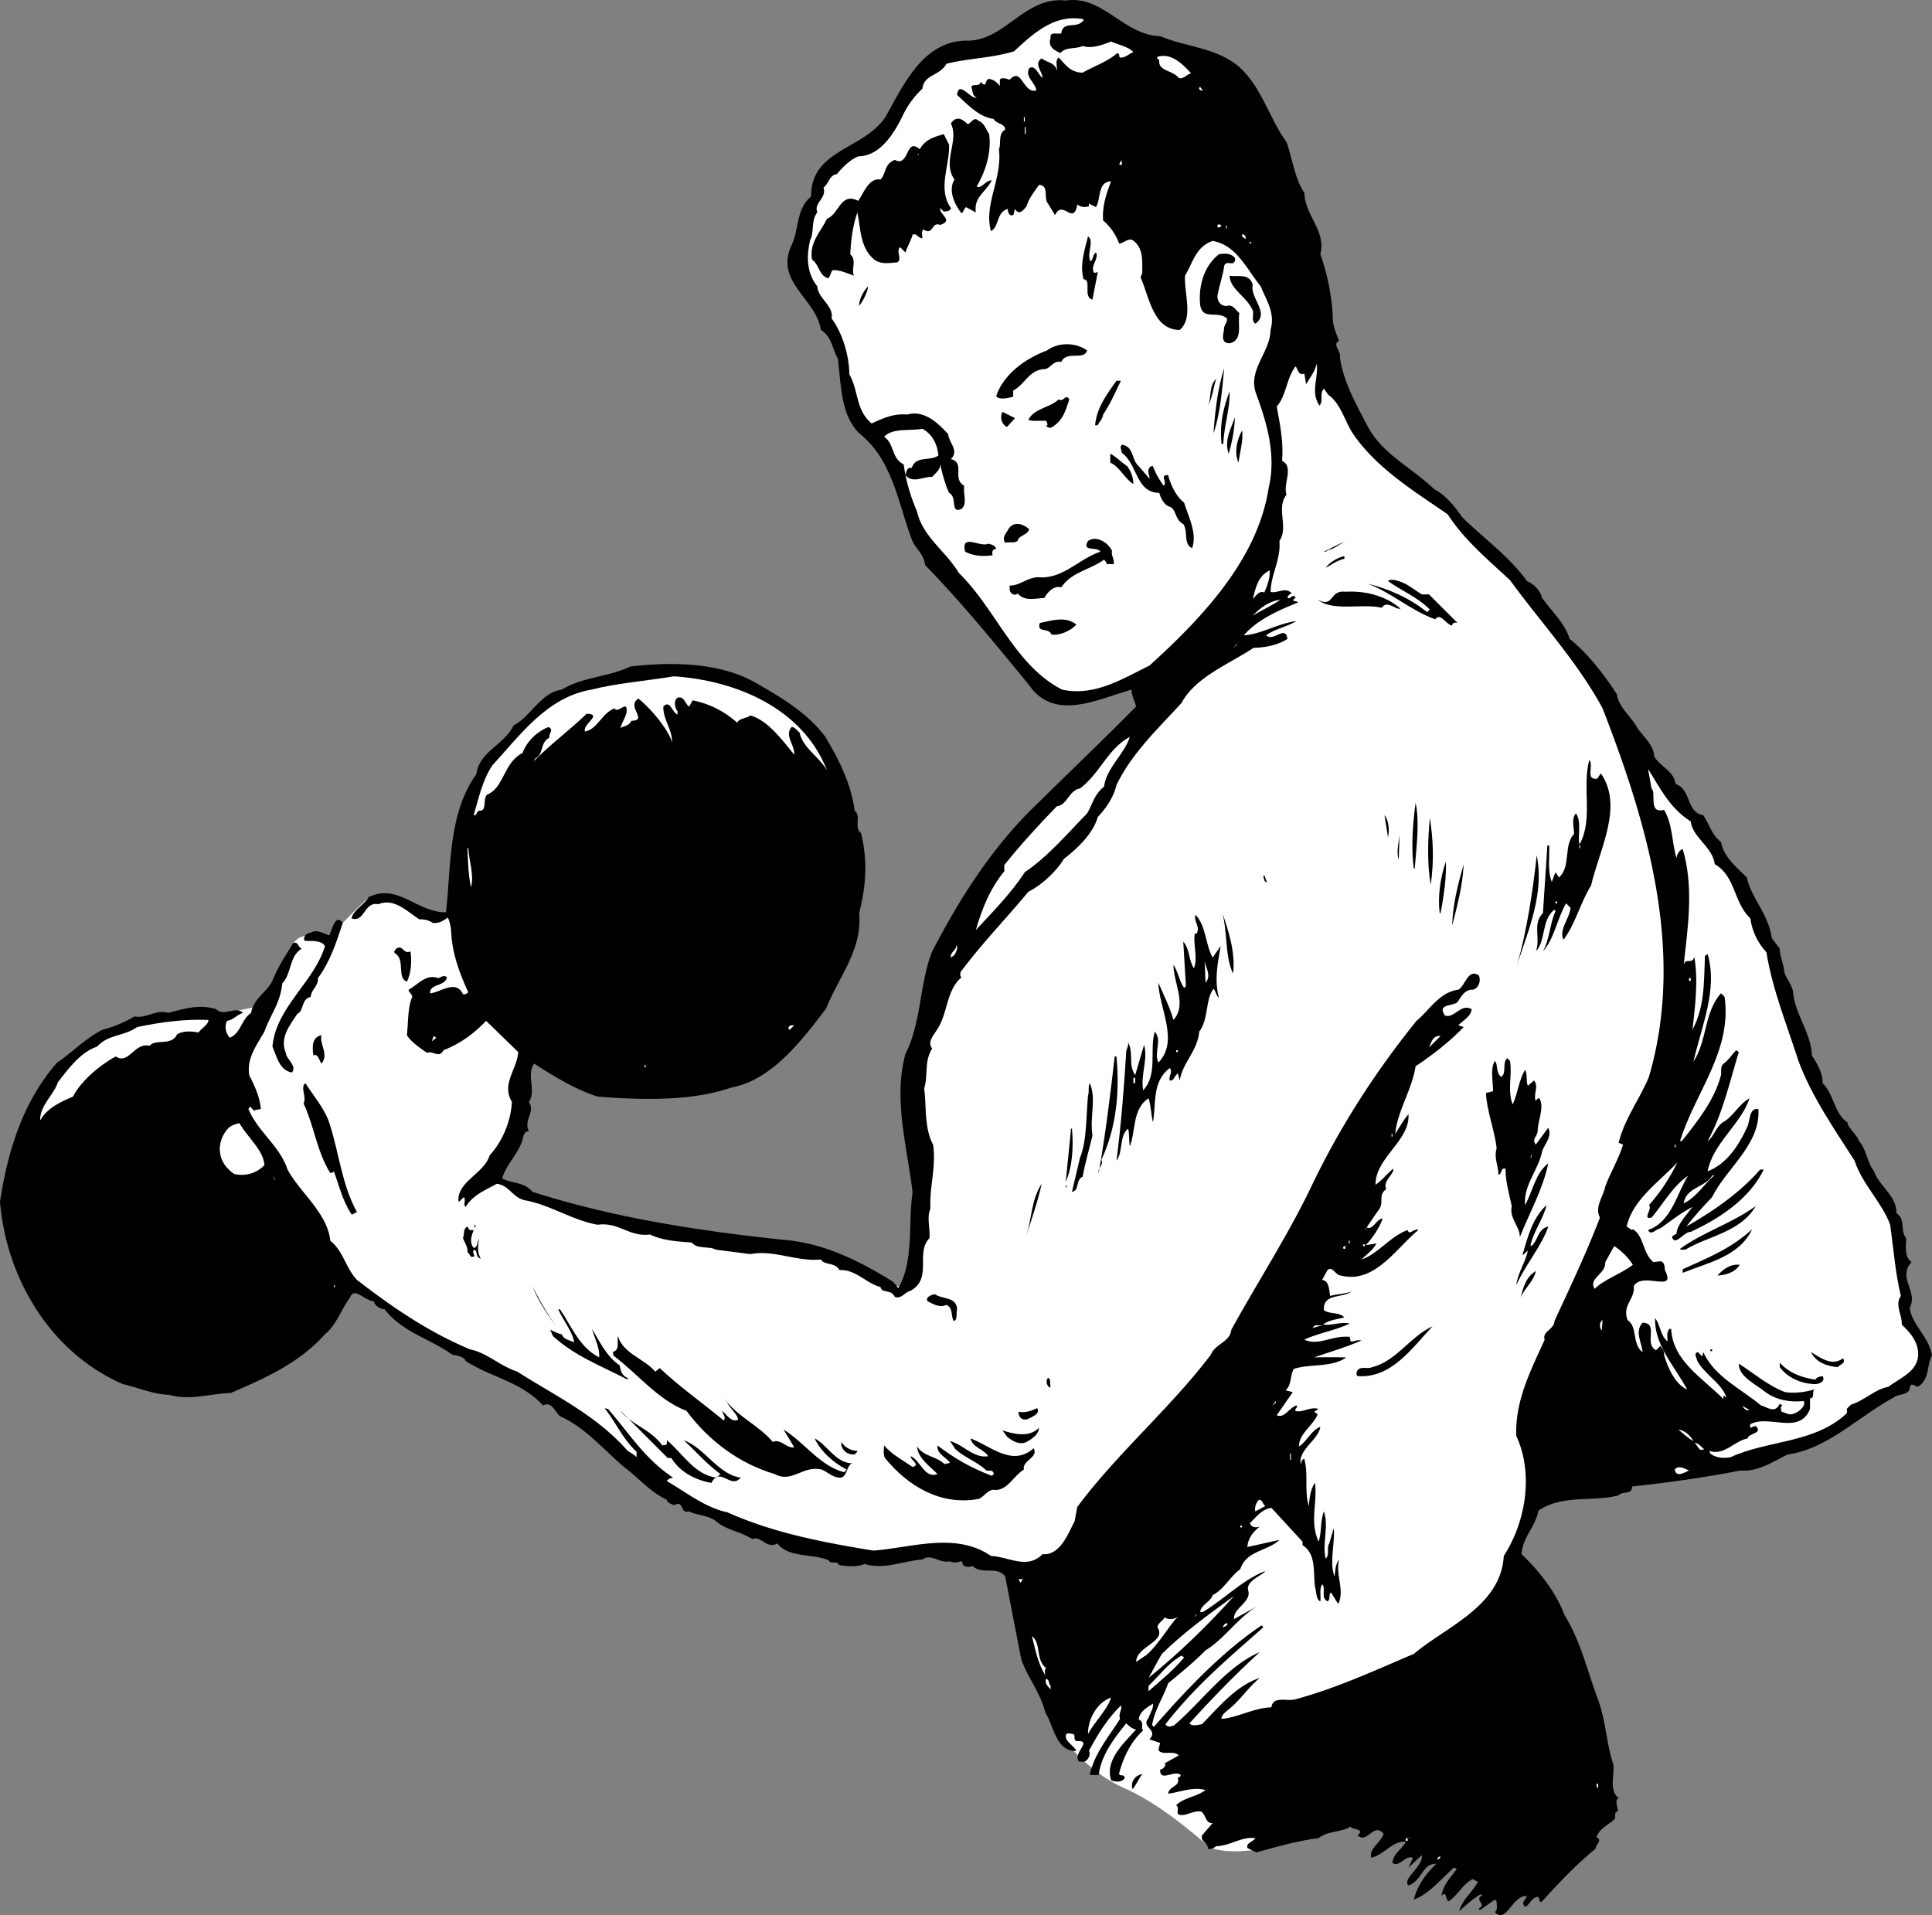 <svg xmlns="http://www.w3.org/2000/svg" width="217" height="215.098"><rect width="100%" height="100%" fill="#808080" stroke="none"/><path fill="#fff" d="M119.102 194.962s3.023 4.023 7 5.8c4.023 1.723 8.023 5.223 9.5 6.5 1.523 1.223 6.773.723 11.5-1 4.773-1.777 22-27.3 22-27.3l1.3-6 1.7-4.7 19.3-69.5-9.3-17.5s-8.227-12.527-15.5-19.8c-7.227-7.227-13.227-11.477-14.7-14.7-1.527-3.277-8-16.3-8-16.3l-16 19.5 1.5 30-22.3 27.8s-5.227 9.223-4.7 15.5c.473 6.223 1.2 15.2 1.2 15.2s-.477 6.273-2.7 6c-2.277-.227-8.8-3.7-8.8-3.7l-12-1.8-13.2-2.5-11.3-4 2.5-5.7 1.3-11-8.5-13.3s-1.777 1.023-4.3-.7c-2.477-1.777-4.477-1.777-5.7-.5-1.277 1.223-2.5 2.5-2.5 2.5l-1.3 2s-2.727-1.527-4 0c-1.227 1.473-3.7 7.2-3.7 7.2l-4 .8-2.5 4.5 13 25.2 4.7 1.3 6 4.5s12.023 4.473 17.3 9c5.223 4.473 10.223 9.973 20 13.2 9.723 3.273 12.473 3.523 15.2 3.3 2.773-.277 5.523-.777 9.3.2 3.723 1.023 7.2 1.8 7.2 1.8l3.5 18.2"/><path d="M130.3 4.06c2.778 1.175 6.177 1.277 8.7 3.3 2.676 2.278 3.477 5.778 5.5 8.602.676 1.875.875 3.973 2 5.7.078 2.573 2.477 4.273 1.8 6.898.778 2.175 1.376 4.976 1.403 7.5.074.578.375 1.476.7 2.203-.825.472.273 1.172.097 1.898.375 2.676 1.777 5.176 3.102 7.7 1.675 3.175 4.875 4.574 7.5 7.1 1.175.575 2.273 1.876 3.101 3.099 2.172 2.175 5.375 4.476 7.297 7.203.676.273 1.477.972 1.703 1.898 1.074 1.477 2.574 2.875 3.098 4.602 1.976 1.574 3.777 3.875 5.3 6.199.176 1.473 1.676 2.574 2.301 3.8.676.973 1.875 1.973 1.899 3.2.676 1.176 2.176 1.574 2.402 3.098 1.774.578 1.172 3.175 3.098 3.5.676.976.976 2.277 2 3 .277 1.675 1.777 2.875 2.902 4 .473 2.277 2.473 4.175 2.797 6.8l.902 1.2c-.027.675.375 1.578.5 2.5.075.675.875 1.476 1 2.402.176 2.375 2.075 4.676 2.098 7.098.477.675 1.277 1.976 1.203 3.101 1.274 1.176 1.274 3.375 2.797 4.399.078.675 1.078 1.375 1.3 2.101.876.977.876 2.375 1.7 3.399.477 1.578 2.578 2.777 2.5 4.703 1.078.672.375 1.972 1.102 2.797-.024.976-.227 2.078.601 2.703-1.625 1.773.774 3.273-.203 5.097.176 1.875 2.176 3.278 2.5 5.403-.625 1.074-.223 2.672-1.598 3.5-.425-.125-.726-.528-.902.097-.023.875-1.324.676-1.797 1.102-4.027 2.176-7.426 5.773-11.902 6.398-1.625.778-3.324 1.977-5.301 1.801-3.922.774-8.223 1.375-12.2 1.8.075.974-1.124.474-1.5 1-3.222.774-6.222-.124-9 1.7-.323 1.774-1.823 3.074-1.898 4.899 1.875 1.777 3.875 4.277 4.801 6.8 1.875 3.075 2.473 5.977 3.7 9.301.972 2.477.972 4.977 1.8 7.5.172 1.274-.527 2.875.598 3.8-.524.274-.024 1.075-.098 1.5-.527.075-.125.677-.402.9-.723.675-1.625.976-2 2 .777.277-.125.874-.098 1.3-2.328 1.875-4.227 3.977-6.102 6-.324-.125-.125-.523-.398-.601-.727.078-.926.976-1.402 1.101-.524-.426.074-.824.199-1.2-1.625-.124-2.324 3.177-3.598 1.802.375-.328.176-.828.2-1.203l-.2-.2-1.699 1.2-.102-.2c.977-.523-.625-.925.399-1.5l-.2-.097c-.824.472-1.722 1.273-2.398 1.898.274-1.226 1.473-2.125 2.098-3.3l-.598-.301c-1.125.578-1.625 1.777-2.699 2.5-.328-.125-.227-1.325-.8-.598.175-1.227.972-2.027 1.698-3-.125-.227-.425-.227-.5 0-1.324 1.176-2.625 2.773-4.3 3.398.375-1.523 1.277-2.824 2.5-4-1.524-.125-1.625 1.977-3.098 2.403-.227-.125-.125-.426-.102-.602.477-.926 1.676-1.726 1.602-2.8l-1.5 1.402.5-1.102c-.926-.324-1.426 1.074-2.3.602.073-1.125 1.073-1.528 1.5-2.403-1.528-.125-2.427 1.477-3.903 1.801-.223-1.125 1.078-1.625 1.402-2.7-1.125-1.323-1.824 1.177-2.902.2.875-.824-.723-.625-.797-1-1.125.676-2.625.477-3.602 1.3-2.324.274-4.726.974-7 1.599l-1-.5c-.125-.625.575-.625.899-1.098-1.524-.227-2.824.875-4.399.898-.226.176-.523.375-.898.301-.125-.824-.828-.726-.703-1.5l1.203-1.398c-.828.074-.727-.926-1.3-1.301-1.028-.125-1.825.676-2.602.3-.125-.527.175-.726-.2-1 .977-.925 2.274-.925 3.301-1.702-1.426-.422-3.027.277-4.199.402.074-.824 1.375-.824 1.098-1.7-.024-.226.375-.124.3-.402-.726-.625-2.324.875-2.3-.597.277-.028.574-.328.601-.602l-.101-.101 1.601-.899c-.625-.625-1.824.074-2.3-.601l.199-.797-1.2-.403c1.075-1.125-1.023-1.324-.101-2.398.176-.527.578-1.125.5-1.602-.625.375-1.524.875-1.598 1.801.676.176.176.977.5 1.2-1.324 1.175-2.226 2.976-2.699 4.8-.027.477.672-.023.598.602-.426.472-1.024.375-1.5.199-.723-2.227 1.375-4.125 2.8-5.7-.523-.124-.824-.425-1.101-.702-1.524 1.875-2.824 3.675-3.098 5.8h-1c.473-2.324 2.074-4.222 3.399-6.3-.223-.625.277-1.024.101-1.5-1.527 1.476-2.625 3.277-3.601 5.101.277.375-.125 1.074-.5 1.2h-.598c-.828-.926 1.672-2.426-.3-2.301-.427-.223-.028-.723-.403-.797-.324-.028-.723-.227-.797.199-.027.676.875 1.074 1.2 1.7-2.325.073-2.528-2.825-3.5-4.302-.528-2.222-2.028-4.023-2.7-6l-1.8-9.3c-.927-1.223-2.626-.125-3.7-1.2-.426.278-1.125.075-1.102-.3-.023-.125-.125-.223-.199-.2-.426.176-.824.176-1.3 0-1.024.278-2.024-.925-3-.199-2.227.176-4.325 1.176-6.5.5-.825.375-2.126.274-2.899.102-.125-.528-1.027-.028-1.102-.5-1.925-.828-4.425-.227-5.8-1.903-1.223.676-1.824-.925-2.801-.5-1.523-.925-3.023-1.023-4.2-2.097-1.023-.625-1.925-.528-2.898-1-1.125.273-.527-1.328-1.699-.703-.328-.125-.828-.325-.8-.598-1.926-.926-3.126-2.426-4.7-3.602-2.426-2.023-4.328-4.425-7.3-5.8-.626-.524-.926-1.723-1.903-1.2-2.523-2.722-5.824-3.125-8.7-5-.222-.523-1.023-.625-1.5-.699-2.523-1.824-5.624-2.523-7.597-5.101-.527-.024-1.125-.422-1.203-.899-1.023-.023-2.223-1.726-2.7-.398-1.023 1.375-1.523 3.074-2.8 4.097-2.922 3.278-6.824 4.977-10.598 6.602-2.324.074-4.625.875-6.902.2-1.723-.024-3.523-.825-5.2-1.2-8.323-3.625-13.124-12.125-13.8-20.5.875-5.727 2.578-11.227 6.402-15.602 1.676-1.125 3.176-2.722 5.098-3.699a13.315 13.315 0 0 0 3.602-1.5c1.375.274 2.375-.824 3.8-.398 1.676-.426 3.473-1.028 5.399-.403.875.875 2.176-.425 3 .403-.824.273-1.024.773-1.801.898-.324.676-.125 1.375.3 1.899 1.278-.524 1.278-2.024 2.403-2.797.274-1.625 1.774-2.328 2.399-3.602.574-1.523 1.476-2.824 2.3-4.2.575-.323.575.474 1 .599-1.425.777-1.125 2.777-2.199 3.902-.226 2.273-1.328 3.473-2 5.398-.828 1.477-2.027 2.977-1.703 4.903.578 1.172 1.176 2.375 1.3 3.797-.323.078-.624.078-.8.203-.125-.227-.324-.328-.398-.5l-.2.297c1.075 2.578 3.473 4.078 4.399 6.8 1.375 2.575 4.476 4.875 4.8 8 1.477 1.176 1.676 2.977 3 4.403 3.977 3.074 8.075 5.875 12.7 7.797 1.875.375 3.375 1.875 5.3 2.5 4.176 2.675 8.876 4.875 12.399 8.902.277.176.676.375 1 .7v-.602c-1.625-1.524-2.324-3.325-3.598-4.899l.399.102c2.277 2.574 4.074 5.574 7.3 7.699-.226.074-.523.074-.699.398 2.075 1.176 4.274 2.977 6.801 3.5 5.074 2.278 10.672 3.375 16.399 4.301 4.273-.324 9.273-2.125 13.199.602 1.976.074 4.074 1.574 5.8-.203 1.977.175 2.876-2.325 3.602-3.7l.297-1.597c4.477-6.028 10.477-11.125 15-17.102.477-1.226 2.176-1.426 2.3-2.8 2.876-5.223 6.177-10.325 8.802-15.7 3.175-6.726 7.175-13.023 12-19 1.476-1.226 2.574-3.226 4.699-3.5.777-.426 1.074-2.426 2.3-1.601.274.578-.023 1.476-.699 1.601-.925-.023-1.324.875-1.699 1.399-.527.476-2.328.175-1.402 1.5 1.074.375 1.777-1.422 3-.7-.125.875-1.024 1.278-1.5 1.801l.601.2c-1.625 1.675-3.425 3.074-5.402 4.402-.422 2.672-2.023 4.972-2.297 7.597.473-.722.973-1.625 1.5-2.199.172 2.977-3.726 4.875-3.703 7.899.676-.422 1.375-1.325 2-1.797.078.672-1.223 1.375-.797 2.297-1.027.777-.125 1.476-.902 2.402l-1.301 1.898c.676.375 1.078-.925 1.8-1-.323.977-1.124 2.176-1.898 3l1.2-.199c-.426.774-1.024 1.176-1.7 1.8 1.774-.526 3.274-2.624 5.2-3.3.175.574.574-.023.898 0l.102-.101.199.101c-2.524 2.074-4.926 6.074-8.7 5.102-.624-.028-.925-1.125-1.5-.602l-.601 1.102c.777.074.777 1.074.902 1.797.774-.223 1.676-.223 2.399-.5-1.024.777-3.223.175-3.098 2.101.672.477 1.672.176 2.297.8-1.023.274-1.625.274-2.398.802.875.172 1.976-.328 3-.102-1.625.774-3.524 1.074-5.102 1.8 1.578.774 3.176-.526 5.102-.3l.101.5c.375.074.672-.226 1.2-.101-1.727.777-3.528 1.277-5.301 1.902a79.12 79.12 0 0 1 3.601 0c-1.625 1.176-4.027.676-5.902 1.3-.426.876-.223 1.774-.899 2.4l.801.198-1.8 2.602c.874.375 1.374-.824 2.199-1.102.273.176-.227.375-.102.602.777.273 1.676-.527 2.602-.2l-.5.298.398.3c-.523 1.278-2.125 2.176-2.098 3.602.875-.527 1.375-1.824 2.399-2.2-.223 1.473-2.524 2.575-2.2 4.2.075-.227.075-.527.399-.602.477 1.778-.023 3.477.5 5.301.078-.824.176-1.926.703-2.601.274 2.375-.625 4.277.399 6.601.375-1.125.175-2.324.601-3.398.574 1.672-.226 3.773.2 5.297.472-.422.074-1.223.398-1.7l.5-1.699c.176 1.477-.524 3.977.101 5.399.075-.625.075-1.325.5-1.899-.425 1.774.676 3.477-.101 5l-.801-1.3c-.324.277-.023.777-.398 1-.825-.426-.125-1.524-.602-1.9-.324.474-.125 1.274-.2 1.9-.523-.223-.425-1.126-.597-1.598-.226-1.625.172-3.727-1.402-4.703v-.399l-3.5-3.8c-1.125.175-1.625.976-2.399 1.699.075.476.676.578 1.098.402-.723.574-1.324 1.273-1.398 2.3l3.601-.8c-1.328 1.273-3.726 1.176-4.402 3.3-1.125.774-1.824 2.274-3.098 2.9-.226.773-1.328 1.073-1.402 1.898h.3c2.376-1.422 4.477-3.625 7-4.598-.226.473-2.226 1.074-1.898 2.2.375 1.273-1.726 1.976-1.601 3.198l2.699-1.5c-2.223 1.278-3.824 3.778-5.899 5-1.125 1.176-2.824 2.575-4.199 3.7-.527 1.578-1.527 2.976-1.8 4.703l.199.199c3.773-4.324 7.675-8.426 12.101-11.402l.2.203c-4.126 3.672-7.528 6.472-11 10.898.175.375.675.274 1 .102 3.175-2.727 5.773-6.528 9.597-8.203-2.824 2.578-5.422 5.277-7.898 8 .273.375.976.175 1.398.101 2.078-2.125 3.875-4.324 6.5-5.2-1.422 1.177-2.223 2.575-3.7 3.7-.323.274-.624.574-.597.899 1.774-.125 3.574-1.223 5.598-1.297.176-1.328 1.777-.625 2.699-.903 4.578-1.222 8.875-3.222 13.3-5.097 3.575-3.028 9.778-5.328 10.102-11 2.473-3.828 3.375-9.227 1.399-13.5-.125-4.028 1.676-7.426 3.199-10.801-.324-.926 1.078-1.125 1.102-2.102 1.773-3.824 3.574-7.625 5.101-11.597-.625-1.227.375-2.328.598-3.5.574-1.528 1.476-3.028 2-4.703l-.5-.2c.676-2.722 2.375-4.925 3.402-7.398 4.172-14.227-.328-28.824-5.203-41.402-2.824-5.223-6.922-9.625-10.398-14.399-2.625-2.426-5.227-4.625-7-7.398-3.825-2.625-8.227-5.328-10.801-9.301-.824-1.426-1.324-3.227-2.598-4.102l-.5-.699c-.527.477-.027 1.375-.5 1.899-1.027-1.524-.125-3.024-.3-4.7-.325 1.075-.727 1.477-1.2 2.301l-.203-1.2c-.723.274-.723-.624-1-.8-1.023 1.375-1.023 3.274-2.098 4.5.375 2.074.774 3.977.598 6.102 1.375.672.078 2.574.5 3.797-1.223 1.578.277 3.578-.797 5.203.172 2.074-.926 3.672-1 5.699.672.273 1.672-.625 2.399.2.074-.126-.426.175-.5.398.273.476.476-.422.898 0 .078-.024-.125.277-.297.3.172.278.375.075.598.301-2.125.875-4.524 1.875-6.098 3.7 1.973-.126 3.774-1.325 5.899-1.598-1.125.672-2.426.875-3.399 1.597.875.778 2.172-1.222 2.399.403-1.024.672-2.426.972-3.801 1-2.824 1.875-6.524 3.273-8.098 6.199-2.625 2.875-5.527 5.574-7.3 9.2-.325 1.374-1.126 2.573-2.102 3.6-.524 1.876-2.324 3.575-3.801 4.7-.824 1.375-2.523 2.973-4 3.7-2.625 3.175-5.023 5.573-7.598 9-.027.175-.125.476.098.6-1.723 1.473-1.523 3.973-2.7 5.798-.323.578-1.222 1.476-.597 2.203-.926 1.472-.426 2.875-.902 4.5.277 1.972-.024 4.375 1 6.297.375 2.476-.426 4.777-.301 7.203-.422.972-.023 2.172-.098 3.297-1.625 1.675.375 4.476-2.101 5.902-.723.176-1.024.973-1.801.7-.422-.927-1.422-.325-1.598-1.102-1.625-.422-2.824-2.024-4.601-1.899-.524-.926-1.723-.523-2.098-1.2-2.726.274-5.328-1.124-7.902-.6l-3.899-.5c-.726-.426-2.125-.024-2.699-.801-1.726-.125-3.226-.223-4.703-.899-2.422.274-3.422-1.426-5.898-1.101-2.825-.524-5.125-2.125-7.899-2.7-1.625-.222-1.926-1.722-3.402-1.898-1.223.676-2.723 1.273-3.5 2.598-.324-.325.074-.723-.2-1.098-.226.176-.425.473-.601.5-.223-2.227 2.875-3.125 3.5-5.2 1.477-1.624 2.375-3.827 2.5-6-1.223-2.027.578-3.624.703-5.6l-3.601-3.5c-1.426 1.476-2.926 2.573-4.801 3.3-.426.973-1.324-.027-1.801.3-.824-.527-1.922-1.327-2.297-2 .172-1.527.074-3.027.598-4.3-.024-.324-.426-.527-.399-.8.973-.524 1.973-1.825 3.301-1.302.274-.023.574-.425 1-.097-.226 1.074-1.926.671-1.902 1.796 1.074-.023 2.875-1.625 3.699.102.176.074.375-.023.602-.2-.926-2.027-1.727-4.124-1.899-6.402-.027-.722-.125-1.421-.402-2-.524.375-1.024.676-1.7.602-.425-.324-1.023-.426-1.5-.398-1.425-.926-2.824-2.426-4.601-1.704-1.625-.324-1.523 2.079-3 1.602.078-.824 1.477-1.625 1.902-2.398 3.274-1.625 5.473 1.773 8.7 1.699.574-5.426.273-11.125 3.398-15.5.375-2.625 3.078-3.227 4.203-5.5 1.875-.926 3.074-3.727 5.399-4 2.273-1.426 5.273-1.426 7.699-2.602 4.574-.523 10.074-.523 14.199 1.903 2.578 1.472 5.676 3.273 7.703 6 1.473 2.472 2.875 5.172 3.297 8.297.777.578-.125 1.875.703 2.5.774 3.078.574 5.976-.203 9 .375 4.175-2.324 7.175-3.7 10.703-2.722 3.574-6.124 8.074-10.698 8.898-4.524 1.574-10.325 1.375-15 1-2.524-.824-4.825-2.226-7.102-3.7-.922 1.274.277 3.075-.598 4.302.774 1.172-.625 1.972 0 3.297-.527-.024-.625.578-.699.902-.426 1.574-1.828 2.773-2.3 4.398 1.074.575 2.472.375 3.398 1.5 8.976 2.875 18.476 4.375 28.3 5.403 4.477.375 8.477 2.375 12.2 4.699l.601.7c1.774-3.024 1.075-7.227 1.598-10.7-.523-4.824-2.223-10.426-.797-15.602 1.774-3.425 1.574-7.925 3-11.5 2.875-5.523 6.274-11.023 10.899-15.699 3.976-3.926 8.175-7.926 12-11.8-.125-.626-.524-1.223-.5-1.9-3.625.974-8.625 3.677-11.5-.5-3.727-4.526-7.524-9.226-11.7-13.5-.125-1.323-1.125-1.823-1.5-2.901-1.527-4.024-2.125-8.922-5.902-11.899-2.125-2.125-2.023-5.625-2.398-8.398-.625-1.028-.625-2.426-1.899-3.203-.527-3.524-5.226-5.422-3.3-9.5.874-1.825.472-4.024 2.199-5.5-.024-5.325 5.976-5.223 8.398-9 1.977-3.524 4.176-8.422 9-8.5 4.277.175 6.578-5.024 11.203-4.5 4.172-.625 6.473 3.875 10.598 4"/><path fill="#fff" d="M121.703 2.263c-.726 1.074-2.328-.028-2.5 1.5-.527.074-1.328-.227-1.203.5-.324.972.375 1.375 1.102 1.699.574-.727 1.773-.426 2.5-.8 1.074.374 2.476-.227 3.199-.5.777.374 1.976.573 2.5 1.198-.524.176-.926.676-1.5.602-.223-.227.074-.324-.301-.5-1.125.973-2.625 1.473-3.898 2.2-1.426-.024-1.926-.927-2.7-1.7-.425.375-.125.973-.199 1.5-.125-.926-1.125-.926-1.703-1.402-.922.578.078 1.476.102 2.203-.524-.426-.825-1.528-1.5-1.102-.524.977.675 1.574.8 2.5-1.527.375-1.625-2.726-3-1.2-.324-.124-.925-.323-1.101 0v.7c-.324-.426-.723-.726-1.2-.8-.523.074-.226.976-.8.5l-.098-.2c-.226.676-.926.176-1.101.602.175.472.074.972.601 1.199-.625.273-2.027-2.027-2.203-.3 1.277 1.175 2.477 2.476 4.102 2.698.273.575 1.273.477 1.3 1.2-.824.476-.425 1.476-.699 2.203.375 3.375-1.726 6.172-.902 9.199.976-.527.574-2.125 1.902-2.5-.027.273.074.574.297.7.477.175.375-.427.5-.7.477.875 1.078-.027 1.3-.3.278-.927.876-1.626 1.403-2.4 1.172.075.473 1.473 1 2.098l.797 1.301c.875-1.824 2.078 1.274 2.5-1.2.277.274.875.376 1.3.2v-.3l.802.402c.574-1.028.175-2.828 1.699-2.903-.524 1.375-1.024 2.778-.899 4.403a6.215 6.215 0 0 1 1.801 2.597c.473-.023.973-.625 1.5-.398 1.274.875 1.074 2.375 1.098 3.7l-.2.5c.977 2.073 1.376 5.874 4.399 5.898 1.578-1.325.477-4.125.602-6.098.875-1.426 1.175-3.227 3.101-3.902 2.672.476 3.774 3.078 5.399 5.101.574 1.477 1.675 2.977 1.101 4.899-.027 2.578-2.625 4.476-1.601 7.203 1.175 3.172 2.273 6.875 1.398 10.5-1.223 8.074-7.523 14.672-13.398 20-3.024 1.472-6.125 3.472-9.801 2.699-5.324-2.727-7.426-9.027-11.598-13.102-1.527-2.523-4.027-4.023-4.703-6.898-.723-1.727-1.223-3.324-1.5-5.3-1.422-.727-1.023-2.325-2.2-3.102.977-1.024 2.778-.625 4.302-.899 1.074.574 1.675 1.676 1.8 3-.925.676-2.527-.023-3 1.399-.527-.125-.625.476-.699.8.774.977 1.973.176 3 .2.375-.422.973-.825.899-1.5.175.976.574 2.375 1 3.3.976.477.074 2.375 1.398 1.801.676-.625.176-1.523.3-2.601-1.425-.825.177-2.524-1.5-3 .977-.922-.222-1.825-.3-2.797-1.223-1.328-2.723-2.727-4.598-2.203-1.527-.125-2.625.375-4 1-1.824-1.524-1.425-3.625-2.5-5.5-.027-2.223-.824-4.723-2-6.297.274-1.426-1.527-2.227-1.601-3.602-1.223-1.523-1.223-3.426-.801-5.2.477-.925.078-2.226.8-3.1-.425-1.126 1.075-1.524.7-2.801.578-.422.676-1.422 1.5-1.5.578-.723 1.477-1.625 2.402-2 2.473-.024 4.075-2.625 5.098-4.797a10.09 10.09 0 0 1 2.102-2.801c.175-1.625 1.976-1.426 2.699-2.8 2.476-.626 5.074-.626 7.601-1.4 2.176-2.027 4.575-4.226 7.801-3.6v.1M133.8 8.263c-.425-.028-.823.672-1.398.5-.726-.926-2.324-.727-2.199-2-.125-.125-.426-.328-.101-.403 1.476-.425 2.773.875 3.699 1.903m1.301 1.898c-.227.074-.625-.226-.301-.398l.3.398"/><path d="M108.703 13.962c.375-.125.672-.926 1.2-.402.675.277.773.875 1.199 1.5.273 2.175-.426 4.175-1.399 5.902.574.273.973-.727 1.7-.7-.825 1.473-2.028 1.876-1.801 3.598l-1.102-.597c-.223.172-.223.472-.5.699-.824-1.027-1.523-2.625-.797-3.8-1.426-2.024.574-4.325-.402-6.302.574-.824 1.176-.625 1.902.102"/><path fill="#fff" d="M115 13.161h.102v.5H115v-.5m.102 1.102h.101v.797h-.101v-.797"/><path d="M106.602 16.263c.074 2.375-1.325 4.972.199 7.097-.024.375-.524.375-.801.403l-.398-.403c-.125.778 1.574 1.375 0 1.903-1.024-.426-.727 1.273-1.899.5-.226.273-.125.574-.101 1-.524-.028-.625-.625-1.102-.403-.125.575-.625 1.375-.797 2l-.601-.597c-.524.472.273 1.273-.301 1.699-.926.074-1.824.273-2.598-.3-1.625-1.325-1.527-3.524-1.902-5.302-.524 1.477-.723 3.075-.801 4.7.777.675.078 1.675.402 2.402-.625-.227-1.726-.727-2.402-.602-.223.278-.223.676-.5.903-1.023-.328-1.023-1.625-1.797-2.102-.328-1.926.973-3.125 1.7-4.601 1.374-.524 1.472-3.024 3.5-2 .574-.825 1.175-2.625 2.5-2.399.675-.726.374-1.726 1.597-2.2 1.676.876 1.176-2.624 2.8-1.198.677-1.125 1.477-1.328 2.7-1.703l.602 1.203"/><path fill="#fff" d="M103.102 17.462v-.2l.101.098zM126 18.56l-.297-.098.2-.402c.175-.024.074.375.097.5m11.203 6.8c-.125.176-.328.176-.402.2l-.098-.2.2-.199.3.2m.5.3h.098v-.3h-.098v.3m2.199.899v.3c-.226-.222-.425-.222-.402-.5.176-.125.277.075.402.2"/><path d="M122.5 29.36c.375-.324.176-.722.602-1 .375.676-.727 1.575-.2 2.301l.399-.101-.598 3.101c-1.125-.324-.027-2.226-1-2.3-.426-1.626.074-3.126.5-4.801.774.476-.226 1.976.297 2.8"/><path fill="#fff" d="m140.5 27.462-.2-.3h.2Zm0 0"/><path d="M138.703 28.962c.074.273-.027.473-.203.598-.324.078-.824-.223-1 .3-.125 1.075-.523 2.075-.7 3.102-.222.574.177 1.473 1 1.398.677-.222.977.477 1.403.801-.226 1.176.473 3.074-1.101 3.399-1.125-.024-.625-1.125-.602-1.797.078-.328.375-.625.3-1-1.023-.926-2.722.273-3-1.5-.222-2.227.477-4.426 2.102-5.703.676-.125 1.375-.125 1.801.402"/><path d="M140.703 31.962c-.328 1.574 1.973 3.176.297 4.398-.523-.425-.125-1.023-.297-1.5-.726-1.625-2.527-2.324-2.601-3.898.976.176 2.175-.324 2.601 1M96.5 34.36c-.023-.625.375-1.523 1-2.199-.023.574-.523 1.574-1 2.2m25.602 4.999c-.325 1.176-2.325-.023-2.899 1.301-.926-.226-1.226.774-1.902.8-1.723.075-2.223 1.774-3.5 2.4v.699c-.625.175-1.723.375-1.899-.098.875-2.527 3.375-4.227 5.7-5.102 1.273-.925 3.175-.925 4.5 0m14.198 9.301c.177-2.523.477-5.023 1.2-7.3-.223 2.277-.422 5.074-1.2 7.3m-.597-3.101c.375-.922.074-2.223.899-3-.325.976-.426 2.078-.899 3m-9.801-2.797c-.625 1.273-1.226 2.672-2 3.797-.027.476-.425.777-.601 1.203H123c.176-1.926 1.277-3.426 2.402-5h.5m11.5 7.097h-.199c-.226-2.222.172-3.925.899-5.898.074 1.875-.625 3.875-.7 5.898m-17.3-5c-.426 1.278-.727 2.477-2.102 3.2a.954.954 0 0 1-.5-.2c.277-.125.078-.425 0-.597-.824-.028-1.523.074-2-.102.676-1.324 2.375-1.324 3.402-2.3.575.374.774-.723 1.2 0m-7 3.101c-.625-.324-.825-1.125-.5-1.7l1.398.7-.898 1m24.898 3c-.523-1.527.277-2.824.703-4.102-.027 1.278-.328 2.875-.703 4.102m1.102 1c-.524-1.227-.125-2.625.398-3.602.176.977-.223 2.375-.398 3.602m-11.2.398 1.2 1.403c.074-.328-.426-1.028.199-1.403h.199c.277.778.676 1.477 1.203 2.2.473-.422-.527-1.223.5-1.2.274 1.075.875 2.375 1.797 3.102.477 1.574 1.477 3.375.902 5.098-1.027-.422-.425-1.922-1-2.7-1.027-.523-.726-1.824-1.699-2-.527-.324-.828-.925-1-1.5-2.625-.023-2.426-3.222-4.203-4.5-.023-.324-.324-.824.102-.898 1.273.273.976 1.676 1.8 2.398m-1.3 0c.375.477.675 1.176.699 2-.926-.523-1.524-1.925-2.598-2.398v-1c.574.273 1.274.973 1.899 1.398m-11 7.102c-.227.676-1.227.676-1.301 1.3-.426.274-.926.075-1.399.2-.425-.625.176-1.125.399-1.602.676-.925 1.777-.425 2.3.102m9.301 2.398c-.125.575.274.875.2 1.5h-.801c-.024-.222-.223-.425-.301-.5-1.625 1.176-3.625 1.375-4.797 3.102-.926-.227-1.625.676-1.902 1.2-1.223.073-2.223.374-3-.5-.426.374-.926-.126-.899-.5v-.4c1.176.075 2.176-1.124 3.598-.902 2.578-.023 4.277-2.125 6.602-2.898-.426-.625-2.125.074-1.399-1.2.875-.624 2.172.075 2.7 1.098m24.3-.097c-.125.074-.328.273-.5.199l2.598-1.3c-.625.273-1.324.976-2.098 1.1m-37.301-.101c-.425-.023-.527.375-.402.7-1.125.175-2.223.074-3.098-.4-.527-2.124 1.774-.425 2.598-.901.277.078.777.175.902.601M151 62.763c-.824.172-1.422.672-2.098 1 .375-.528 1.274-1.125 2.098-1.301v.3"/><path fill="#fff" d="M142 66.56c-.523-.325-1.023.476-1.297.703.375-1.328.574-2.528 1.899-3.203.074.777-.227 1.675-.602 2.5"/><path d="m160.5 66.763 3.203 3.199c-.328-.125-.625.074-.601.3-.727-.124-1.325-1.527-1.899-.702-2.828-1.024-4.926-3.024-7.601-4 2.375.578 4.675 1.578 6.699 3.203l.3-.301c-1.425-1.426-3.226-2.125-4.699-3.2.274-.327 1.176-.027 1.7.2.675.273 1.375.875 2.101 1.3h.797m-3.2 1.598c-.523.176-1.523-1.023-2.097-.097-2.226-.528-5.426.472-7.203-.903 1.875.977 1.277-1.125 3.102-.898 2.074-.125 4.476.375 6.199 1.898"/><path fill="#fff" d="M143.8 67.36c-.925.676-2.124 1.176-3.097 1.801.774-.824 1.774-1.625 3.098-1.8"/><path d="M120.902 70.161c-.625.676-1.925 1.274-2.8 1.102-.325-.828-1.727-.125-1.301-1.301 1.277-.227 2.875-.824 4.101.2"/><path fill="#fff" d="m138.5 72.763.402-.403H139zM92.902 86.56c-.925-1.625-2.726-2.524-3.101-4.297-.324-.227-.524-.625-.899-.602-.824.977.375 1.977.301 3.102-1.328-1.625-2.926-3.828-4.902-4.403-.524.375-1.223.278-1.5.801-1.524-1.324-3.125-2.125-5-2.5l-.399.7c-.425-.223-.527-1.223-1.3-1-.426.277-.325.976-.102 1.402.176.074.078.273.102.5-.625-.227-.825-1.727-1.602-.903-.023 1.477.977 2.477 1 4-.523-1.523-2.324-3.722-3.797-4.898-1.426.875 1.172 2.473-.8 2.5-.227.574-.825.574-1.2.8.074-.624.973-1.624.598-2.402-.524-.023-.926.676-1.301.2-1.422.578-1.922 2.375-3.297 2.601-.328-.824 2.074-1.926.2-2-1.825 1.774-4.126 3.477-5.801 5.2-.426.374.273-.024-.102-.098 1.176-.528.578-1.828 1.703-2.403-.125-.425.574-.925-.101-1.199-1.227.477-2.426 1.574-2.899 2.899-2.226 1.175-2.027 3.875-4 4.703-.527.472.074 1.875-.902 1.797-.223.078-.223.277-.399.5h-.199c.574-1.922.973-3.922 2.098-5.598 3.074-3.324 6.074-7.625 11.101-8.5 2.875-.727 6.473-1.027 9.301-1.5 6.973.473 14.473 3.574 17.2 10.598m33.999-3.797c-.625 1.972-2.625 3.472-2.902 5.597-1.125.875-1.324 2.075-1.898 3-2.227 2.278-4.426 4.875-7 6.602-1.524 2.375-3.625 4.473-5.5 6.5.675-2.324 1.574-4.625 3.199-6.602v-.699c1.777-2.226 3.875-4.523 5.902-6.601 1.172-.125 1.375-1.825 2.598-2 2.277-1.723 3.074-4.422 5.601-5.797"/><path d="m179.402 87.462.399-.602c2.574 3.676-.125 8.477-1.098 12.602-1.226 1.973-1.726 4.273-3.101 6.098-.524-1.223.675-2.325.8-3.598l-.5-.5c-1.027 1.773-1.324 3.973-2.601 5.398.777-1.425.777-3.125 1.402-4.5l-.101-.199c-1.524 1.176-.926 3.477-2.102 4.7.578-1.426-.422-3.126.8-4.301l.5-7.598h.2c.078 1.176-.223 2.875.3 4.098l.403-1.098.399.598c1.375-1.223.476-3.625 1.699-4.899-.024-.726-.324-1.726.199-2.3.676.874.176 2.476.402 3.5 1.575-2.825.274-6.325 1.098-9.5.578.574-.523 2.277.902 2.1"/><path fill="#fff" d="M189.902 92.263c.176 1.773 2.473 2.875 2.7 4.797 2.375 1.375 2.074 4.277 4 6.101.175 1.375.773 2.676 1.8 3.8.676 4.177 2.274 8.075 3.598 12.2 1.477 3.977 3.977 7.574 6.3 11.2.876 2.675 3.075 4.675 4 7.199.376 2.675.575 5.375 1.2 8-.723.976.176 2.175.102 3.203.773.773 1.574 1.574 1.8 2.797.375 2.375-1.824 3.078-3.3 4.203-1.524.273-2.727 1.574-4.2 2l-.5.5c.075.074.075.375 0 .5-3.625 3.375-8.824 2.972-13 4.898-.824.176-1.726.074-2.3-.398l-.102-.301c1.676.574 2.777-1.125 4.3-1.402.075-.625 1.778-.524.903-1.399-.226.074-.426.074-.5.2-.226-.024-.125-.325-.101-.4 2.074-1.124 5.476 1.274 6.699-1.698v-1.203c.574-.024.176-.723.5-1-.926.277-2.223.476-3.301.3-1.922-.722-3.523-2.125-5.2-3.199-.023 1.477 1.876 2.274 3 3.2 1.177.874 2.778 1.175 4.302 1 .273.574-.625 1.277-1.102 1.402-.523.273-1.023-.125-1.398-.203-.024-.223-.227-.524.101-.7l-.3-.199c-.528 1.176-1.426.375-2.102.2-2.324-1.926-5.223-3.223-6.5-6l-.098.5-.5-.5c-.527.175-.125.574-.101.902.675 1.472 2.875 2.672 3.3 4.199-.125-.027-.226-.125-.199-.2-.226.075-.125.274-.101.4-2.426-2.427-5.727-4.325-5.899-7.9h-.203c-.324.376-.223.876-.2 1.4-.823-.626-.823-1.927-1.398-2.602-.125 2.976 2.176 5.375 3.598 8-1.324-.524-2.223-2.524-2.598-3.899.075-.523-.324-.726-.402-1l-.5.5c-1.422-.824.375-3.023-1.5-3.101-.922.976-.125 2.175 0 3.3-1.223-.824-.523-2.824-1.7-3.597-.624-1.727.876-2.328.7-3.801.977-1.727 4.875.875 3.5-1.8-.023-.325-.023-.927-.5-1l-.797.1c-1.226-1.027-1.027-2.925-2.3-3.702l-.102.101-.598-.398c.672-3.028 3.672-5.028 5.7-7.203-.825 1.675-1.825 3.277-3.2 4.8.473.375-.828 1.676.297 1.403 1.375-1.625 2.375-3.528 4.102-4.703-1.227 1.875-1.825 5.175-4.5 6.101.375.676.875-.125 1.398-.2 1.176-.823 2.277-1.726 3.602-2.401-.727.976-1.727 1.976-1.801 3-.223.175-.426.175-.5.402.375 1.074 1.277-.625 2.101-.602 3.075-1.425 6.575-3.625 8.2-7h-.399c-2.328 2.676-5.426 4.778-8.3 6.403.874-1.125 1.773-2.125 2.898-3.301 1.574-3.227 5.476-5.926 5.199-9.902-1.023-.125-.922 1.175-1.2 1.902-.925 2.074-2.323 4.273-4.5 5.098.575-3.125 3.778-5.325 4.7-8.2-1.223.676-1.824 2.075-3 2.7-.824.578-1.023 1.675-1.7 2.101 1.677-3.023 2.477-6.625 3.5-10l-.3-.2c-.625.677-.824 1.075-1.398 1.5-.426.376-.227.774-.301 1.302-.723 2.773-2.625 5.172-4.399 7.398h-.199c1.672-5.426 5.875-10.125 5-16.2l-.402-.401c-1.926 2.175-1.524 5.277-3.098 7.703.875-3.926 2.774-8.125 1.598-12.102l-.301.2c-.125 3.074-.023 5.675-1.398 8.3.273-2.523.675-5.523.199-8.2-.223.974-1.024-.026-1.2 1 .477-4.323 1.176-8.823-.101-13.1-.422.175-.625.574-.7 1-.523-1.723-.425-3.825-1.398-5.4-1.824.474-.824-1.925-1.402-2.401l-.398-2.2c1.273 1.977 2.375 4.375 4.8 5.903"/><path d="M158.902 97.56h-.101c-.324-2.325-.125-5.024.199-7.399.477 2.274.078 4.977-.098 7.399m-3-3.5-.402-2.5c.477.578.578 1.578.402 2.5m4.801 5.3c-.426-2.222-.328-5.222-.101-7.5.375 2.477.476 4.778.101 7.5m-3.601-2.8c-.325-1.024.074-2.024.101-3l-.101 3"/><path fill="#fff" d="M52.602 95.263c.074 1.472.675 2.972.3 4.398-.324-1.523-.324-2.824-.402-4.398h.102m124.8 0h.098v-.301h-.098v.3"/><path d="M170.402 108.36c1.075-3.722 1.774-8.324 2.2-12.3.875 4.277-.926 8.375-2.2 12.3m-8.602-5.8h-.097c-.226-1.922.074-4.024.7-5.797.074 1.672-.227 3.875-.602 5.797m1.301 1.402c.074-2.426.675-4.727 1.3-6.902-.125 2.476-.726 4.675-1.3 6.902M142.3 99.06c-.323.078-.323-.422-.398-.598l.098-.2c.078.173.176.575.3.798"/><path fill="#fff" d="M174.703 101.462h.2v-.2h-.2v.2"/><path d="M138.5 109.36c-.922-1.925-.625-4.625-1.2-6.8.677 1.976 1.477 4.375 1.2 6.8m-2.297-1.8.899-1.297c-.325 1.875-.727 3.773-.2 5.797-.324-.223-.324-.723-.601-1-.926 1.175-.524 3.375-1.598 4.8-.226 2.278-1.828 3.375-2.203 5.5l-.2-.8c-.425.277-.425.875-.898.8-.226-.425.375-.925 0-1.398-2.027 1.473-1.527 3.973-1.902 6.098-.223-.922-.223-1.922-.5-2.7-1.824 1.176-1.422 3.676-2.098 5.403-.125-.727-.027-1.426-.199-2-1.027.875-.527 2.574-1.3 3.597.472-3.625.874-8.324 1.097-12.3.078-.325.277-.625.203-1 .672 1.277-.027 2.476.797 3.703l1-3.403c.477 1.575-.422 3.375-.098 5.102 1.676-1.824.676-4.426 1.301-6.602.875 1.075-.125 2.176.399 3.5 2.375-2.425.074-6.125 0-9 .574 1.375 1.273 2.676 1.699 4.2 1.574-1.723-.024-4.223 0-6.2.476.676.676 1.875 1.199 2.602l.203-.2-.3-5c.773.876.574 2.075 1.199 3 .476-1.226-.125-2.726.101-3.902h.2c.472-.824-.426-1.425-.102-2.097 1.176 1.273 1.074 3.273 1.902 4.797M38.5 103.661c-.723 2.176-1.422 4.375-2.797 6.2.074.976-.726 1.175-.8 2.1-1.126.274-.727 1.575-1.5 1.9-.825 1.277-2.028 2.675-1.301 4.402.074.773 1.273 1.375.699 2.199-1.426-.227-1.723-1.824-2.2-2.902.376-4.422 4.676-7.223 5.899-11.297-.422-.727-1.625-.528-2.297-.602-.226-.523.375-.926.7-.898.675-.426 1.374.074 2.097.297.277-.625.676-2.524 1.5-1.399"/><path fill="#fff" d="m107.203 107.263-.402.297c-.125-.625.676-.825.601-1.399.274.274-.027.774-.199 1.102"/><path d="M46.102 106.86c.175 1.075.074 2.477-.399 3.403-1.125-.426-.226-2.328-1.203-3.102-.422-.226-.125-.426 0-.601.777-.524.777.675 1.602.3"/><path fill="#fff" d="m135.402 110.36-.101-2.597c-.024.773.875 1.773.101 2.597m54.301-.199h.2v-.3h-.2v.3M23.402 114.56c.075.476-.824.976-1.101 1.402-.824-.125-1.625-.227-2.399.2-.625 1.374-2.425.476-3.101 1.3-1.723-.426-2.324 2.176-3.801 1.2-1.824.976-3.922 2.773-4.797 4.5-1.328.573-2.926 1.273-3.703 2.698-.023-1.722 1.578-2.925 2-4.3 1.176-1.524 2.578-3.422 4.402-4 1.274-1.422 2.973-1.125 4.5-2.2 2.473-.523 5.274-.925 8-.8m65.301 1.101c-.328-.125-.027-.523.2-.5h.3l-.5.5"/><path d="M36.102 116.263c-.227 1.074.875 2.172 0 3.199-.227-.324-.426-1.227-.899-.902-.125-.922-.226-2.024.899-2.297"/><path fill="#fff" d="m48.5 116.962.203-.602.297.2Zm112 .699c.176-.324.375-1.426 1.3-1.3l-1.3 1.3m-28.398.5h.199v-.2h-.2v.2"/><path d="M125.402 118.661c.375 4.074-.027 8.074-1.699 11.602.274.672-.426.875-.3 1.5.773-4.426 1.273-8.528 1.8-13.102h.2m44.199.5c.273 1.574-.325 3.274.3 4.899.575-1.223.676-2.723 1.399-3.899.277.477.074 1.176.3 1.8l.7-.6c.574.675-.125 1.574.199 2.3.078-.125.176-.324.402-.3.575.976-.125 2.374-.199 3.6.074.575-.726.974-.203 1.599l1.402-1.899c.473 1.074-.425 1.774-.699 2.7-.426 2.074-2.125 3.777-1.902 6 .875-1.626 1.176-3.626 2.601-4.7-.625 2.977-2.125 5.574-3.199 8.3.074-1.124-1.226-2.124-.902-3.5-.324-1.425-.723-2.925-.7-4.198-.624-.125-.324.574-.8.699-.024-1.227-.524-1.824-.2-3-.226-2.027-1.124-4.227-1.199-6.2l.801-.202c-.027-1.325-.328-2.524.2-3.399.374.375.074 1.274.699 1.8.675-.425.074-1.624.699-2.1l.3.3"/><path fill="#fff" d="M72.402 119.86v-.3l.2.3zm54.898 1.2h.2v.601h-.2v-.601"/><path d="M37 126.161c1.078 3.274 1.375 6.875 3.102 10-.325-.023-.524.477-.7.102-.925-1.426-1.324-3.125-1.902-4.703-.125.175-.324.175-.398.203-1.524-2.426-1.825-5.328-3-7.801.375-.824-.426-1.824.199-2.3.875 1.374 2.176 2.874 2.699 4.5m85.703 1.398c-.328 1.375-.828 3.078-1.101 4.601-.825.375-.325 1.574-1.2 1.7l.899-3.801c.777-1.922.676-4.524.902-7 .172-.422-.027-1.024.2-1.399.773 1.774-.028 3.676.3 5.899"/><path fill="#fff" d="M26.902 126.161c.875 1.574 2.676 2.977 2.801 4.7-.926.976-2.226 1.277-3.402 1-.926-.626-1.524-1.524-1.598-2.5-.125-.825.274-2.024 1-2.7.274-.226.672-.426 1.2-.5"/><path d="M120.402 126.763c.176 2.074.075 4.172-.699 6l.598-6h.101"/><path fill="#fff" d="M156.3 127.661h.102v-.3h-.101v.3m31.801 1.199h.101v-.3h-.101v.3m-16.2 1.2.098-.5v.402zm20.598 2c-1.125.976-2.023 2.476-3.398 3.101.273-1.625 1.875-1.726 2.898-2.7l.402-.5.098.099m-161.598.5-.3-.5.3.402zm0 0"/><path d="M115.3 138.763c.575-1.926.575-4.125 1.7-5.801-.422 1.973-1.125 3.875-1.7 5.8m4.403-5.402h.098v-.199h-.098v.2m52.199 6.499.098.102c.777-.625.676-1.926 1.902-2.2-.726 2.173-2.625 4.376-3.601 6.598.176-1.425 1.074-2.625 1.3-3.898-.226.176-.425.473-.601.5.578-1.926 1.078-4.125 2.703-5.602-.328 1.477-1.426 2.875-1.8 4.5m17.397.5c-.323-.023-.523.075-.597-.097 2.672-1.926 5.774-2.829 8.5-4.801-1.726 2.972-5.426 3.375-7.902 4.898M52.8 138.161h.403c-.226.574-.527 1.375 0 2 .473-.023.375-.726.598-1-.125.774-.223 1.477.199 2.2-.625-.126-.324-.825-.7-1-.523.277.477.874-.398.8-.125-.226-.324-.426-.402-.601.078-.422-.324-1.024-.5-1.5.176-.422-.023-1.024.5-1.297.078.074.078.273.3.398m.5-.301h.102v-.3h-.101v.3"/><path fill="#fff" d="M153.402 138.161v-.2l.098.099zm0 0"/><path d="M189 142.962v-.402c2.676-1.223 5.477-2.325 7.8-4.5-1.425 3.078-5.023 3.777-7.8 4.902"/><path fill="#fff" d="M151.5 139.661h.102v-.3h-.102v.3m-.297.301c-.125.074-.125.176-.101.3h-.2c-.125-.226.075-.327.301-.3m1.899 0h.199v-.2h-.2v.2m30.301 2.098c-1.425 1.078-3.125 1.578-4.3 2.703-.727-1.227 1.273-1.625 1.199-3l1-1.801c.777.473 1.574 1.273 2.101 2.098"/><path d="M195.402 142.06c-.527.875-1.625 1.175-2.5 1.203.575-.625 1.375-1.328 2.5-1.203m-24.602 3.703c.278-1.125.575-2.328 1.7-3-.223 1.172-1.324 1.972-1.7 3"/><path fill="#fff" d="M37.5 144.36h.102v.2H37.5v-.2"/><path d="M62.902 149.56c-1.226-1.625-2.425-3.325-3.101-5.098.875 1.773 1.875 3.473 3.101 5.098"/><path fill="#fff" d="m147.902 144.661-.601 1 .601-1"/><path d="M107.5 147.06c-.125.476.078 1.277-.398 1.3-.325-.625-.024-1.425-.801-1.8-.824.375-1.524-.125-2.098-.399-.328-.426.375-.726.797-.8.777.574 2.477.277 2.5 1.699m-44.598 0c1.274 1.875 2.176 4.277 4.399 5.402.074-1.125-.524-2.125-.801-3.2.777 1.274 1.578 3.075 3.102 4.098.074.375.175 1.176.898 1.403v.199c-2.922-1.527-5.922-2.625-8.398-4.902l-.301-.7c.375.176.976.477 1.3.5.176.575.876.676 1.399.903-.223-1.227-1.223-2.426-1.797-3.703h.2"/><path fill="#fff" d="M179.902 149.462c-.226-.324-.324-.926.098-1.2l-.098 1.2m-32.5-.301.301-.3h.797Zm0 0"/><path d="M160.902 148.962c-2.324 2.473-4.625 5.875-8.402 5.598-.223-.125-.125-.422-.098-.5.274-.723 1.176-.223 1.7-.5 2.675-.625 4.273-3.422 6.8-4.598m-87.3 5.098.5-.399c2.074 1.977 4.875 3.977 7.199 5.899.277-.422-.125-.723-.2-1.098.477.375 1.075 1.375 1.801 1-.027-.625-1.027-1.324-1.3-2.102l-.2-.199c1.575 2.074 3.774 2.875 5.399 4.8.875-.425 1.574.774 2.402.599-.426-.723-.828-1.422-1.203-2 2.375 1.476 4.078 4.078 6.8 4.8l.302-.3c-1.426-.723-2.926-2.024-3.602-3.5 1.375.675 2.375 2.777 4.203 2.8-.625.278-.527 1.375-1.203 1.602-.922.074-1.523-.625-2.2-.902-2.124-.524-3.323 1.578-5.3.5-3.824-1.125-7.324-3.625-9.898-7.098-3.227-1.227-5.426-4.125-8.2-6.2-.027-.124-.027-.327-.101-.402.875-.222.476-1.125.601-1.8.575 1.976 2.875 2.476 4.2 4m118.5-2.297h.199v-.203h-.2v.203m14.899.797c.375.578-.324.675-.598 1-1.226-.125-2.425-.524-3-1.7.973.575 2.375 1.676 3.598.7m-14.598-.399.098.102-.098-.102m11.5 2.801c.176-.324.473-.324.801-.402.375.578-.328.875-.8.902-1.626-.027-3.126-.727-4-1.902v-.5c1.074 1.175 2.472 1.675 4 1.902m-10.7-1.801.899.899-.899-.899M118 155.763l-.098.097c-.425-.324-.425-.824-.199-1.097.375.074.172.574.297 1"/><path fill="#fff" d="m185.703 154.962.7 1-.7-1m-42.801 2.898.399-.5v.2zm53.598.5c-.523.176-.625-.324-.898-.5l.898.5"/><path d="M116.5 158.161c.375.676-.625.977-1 1.2-.723.277-1.125-.223-1.098-.801.774.175 1.473-.125 2.098-.399m-42.098 4.199c.176-.125.375.075.5-.199v-.398c1.676 1.375 3.176 3.972 5.598 4.199l.402-.402c-1.625-1.223-2.625-2.422-4.101-3.797 2.375.875 3.875 3.875 6.402 4.199-1.125 1.375-2.328-1.324-3.3.598-1.825-.325-3.528-1.223-4.5-2.797H75l-5.398-5.403c1.273 1.676 3.375 2.075 4.8 4"/><path fill="#fff" d="m81.602 159.763.3.297-.3-.297"/><path d="M116.703 160.36c-.027.778-.828 1.278-1.402 1.602-.824.375-1.625-.125-2.2-.602l-.5-.699c1.176.375 2.977.875 4.102-.3"/><path fill="#fff" d="M190.203 161.86c-.625-.324-1.226-.925-1.703-1.3.676.078 1.375.675 1.703 1.3"/><path d="M116.102 162.661c.574 1.074-1.325 1.375-1.102 2.399-1.125.675-1.723 2.175-3.098 2.3-.925-.222-1.324.778-2 1-4.226.778-7.925-1.425-10.5-4.597-.226-.426-.125-1.028-.101-1.403.976 1.075 1.976 1.575 3.199 2.403.977-.227-.324-.828-.2-1.203 1.075.476 1.575 2.578 3 2-.925-.922-2.222-1.825-2.3-3.098.777 1.176 2.176 1.074 3.102 2 .175-.125.375-.027.601-.2-.527-.624-1.527-1.027-1.402-1.902 1.976 1.477 3.676 2.477 6.101 3.403.075-.125.274-.125.2-.301-.125-.426-.524-.227-.801-.3-1.125-1.024-2.426-1.427-3.5-2.4l-.598-.902c1.473.375 2.672 1.977 4.297 1.7-.523-.825-1.723-.922-2-2 2.176.777 4.676 3.277 7.102 1.101m-19.802.301c-.023.176-.222.273-.3.398-.824.075-1.324-.425-1.5-1v-.398c.375.574.977.973 1.8 1"/><path fill="#fff" d="M191.402 162.763c-.625.375-.726-.528-1.101-.703.476-.024.777.476 1.101.703m-46.5.5H145v.699h-.098v-.7m34.301.001.2.597-.2-.597"/><path d="m147.902 163.86-.3.5.3-.5"/><path fill="#fff" d="M189.703 165.161c-.426.176-1.426.875-1.601-.101.375-.524 1.074-.125 1.601.101m-47.601 4-1.102.602c-.125-.328.078-1.028.402-1.301.375-.027.375.375.7.7m-2.802 2.398h.2v-.2h-.2v.2m-24.398 5.8c-.125.075-.125.278-.3.403l-.2-.403h.5m23.7 1.903c-3.024 3.375-6.125 6.375-9.602 9.199.375-.625.977-1.824 1.5-2.7 2.477-2.425 5.375-4.527 8.102-6.5m-4.399 2.399.098-.3h.101zm-5.403 4.199-1.198.801c.074-1.824 3.476-2.226 2.398-3.898.078-.528.578-.625.8-1.102.376.274 1.075.274 1.5-.101-1.023 1.078-2.124 3.078-3.5 4.3m9.102-3.5c-.125.278-.324.375-.601.403.176-.227.277-.528.601-.403m-20.402 5c-.223.176-.125.477-.098.801-.824-1.324-1.125-2.926-1.5-4.398 1.075.773.375 2.672 1.598 3.597m15.5-1.199c-1.223 1.477-2.625 2.574-4 3.8v-.6c1.176-1.126 2.277-2.626 3.703-3.4l.297.2m-15 3.199v.403c-.223-.328-.723-.625-.5-1.203.375.078.277.578.5.8m4.203 5.403c-.027-1.625.973-3.528 2.598-4.102-.426 1.375-1.824 2.676-2.598 4.102m4.399-4.102-.102.3.102-.3"/><path d="M128.3 199.263c-.425.574-.722 1.273-1.097 1.699-.226-.727.172-1.527 1.098-1.7"/><path fill="#fff" d="M179.5 200.36c-.023.176.078.375-.098.5l-.101-.5h.199m-21.098 6c-.425.176-.027.176 0-.097v.097m-.5.403h.2v-.301h-.2v.3m3.898 1.798c-.023.175-.323.277-.398.402.075-.125.075-.527.399-.402"/></svg>
